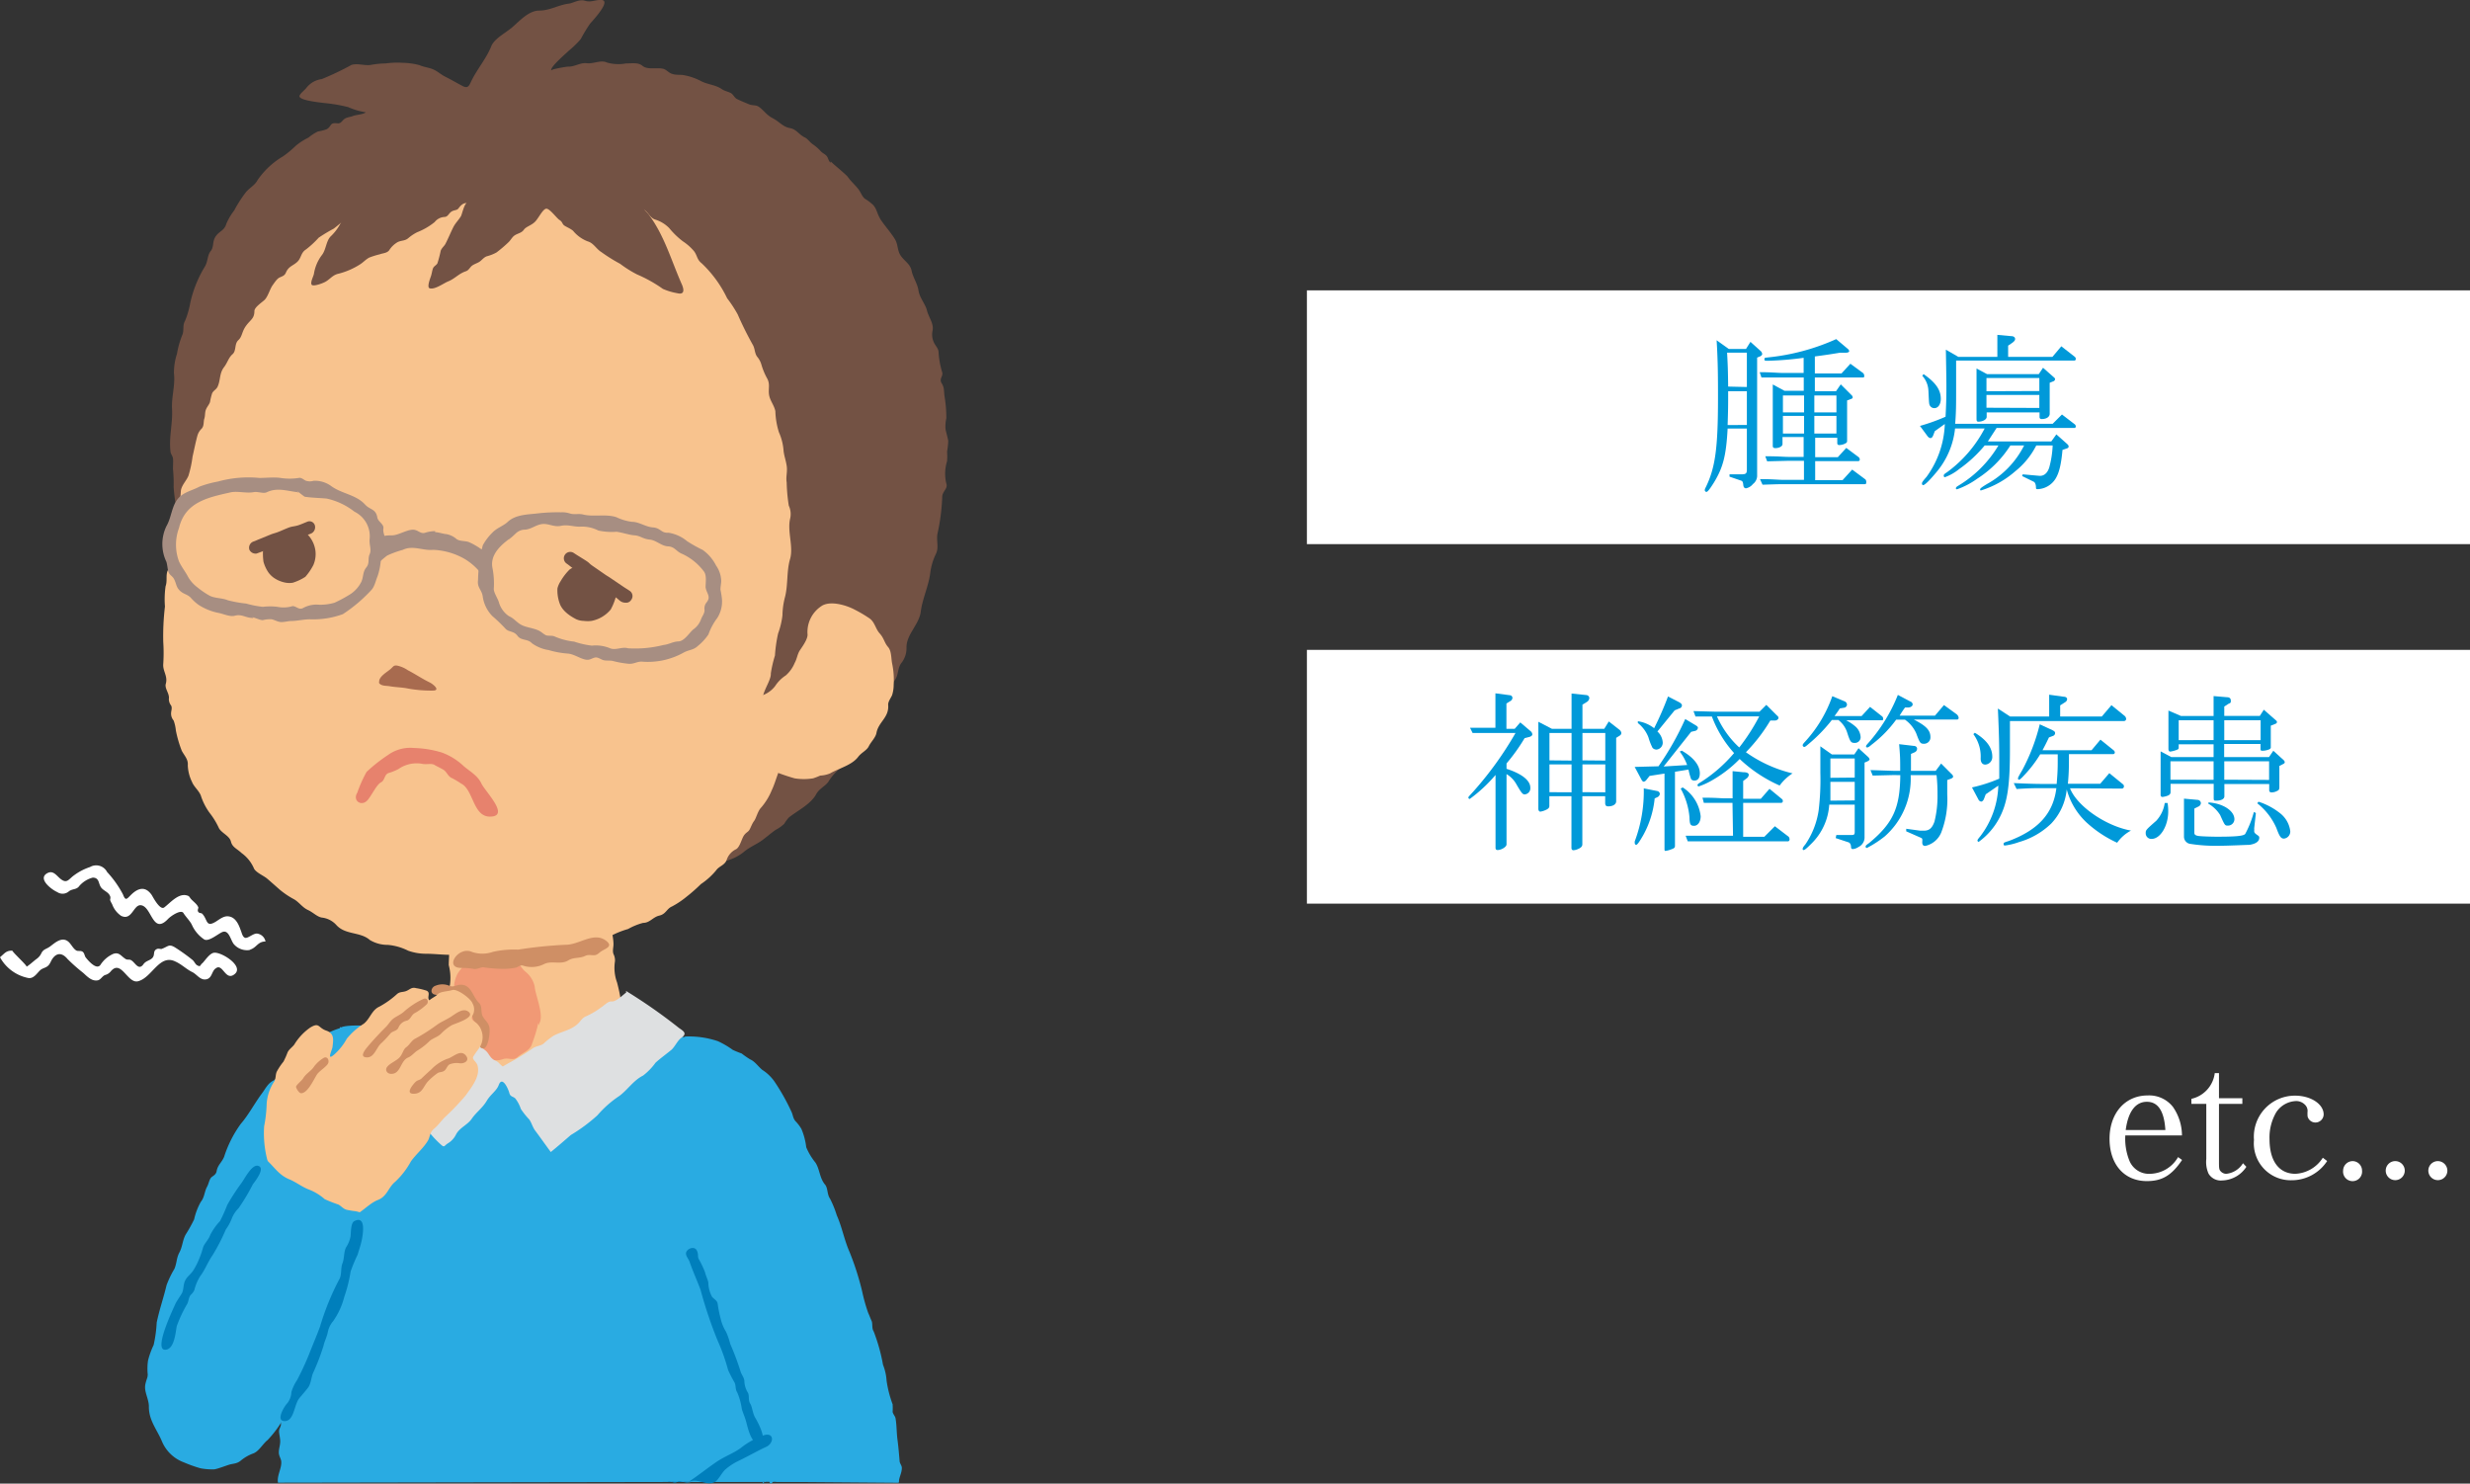 <svg xmlns="http://www.w3.org/2000/svg" width="233.6" height="140.31" viewBox="0 0 233.6 140.31"><rect x="0" y="0" width="233.6" height="140.31" fill="#333333" stroke="none"/><defs><style>.cls-1{fill:#fff;}.cls-2{fill:#0099d9;}.cls-3{fill:#29abe2;}.cls-4{fill:#f8c38e;}.cls-5{fill:#f19975;}.cls-6{fill:#dee0e1;}.cls-7{fill:#735244;}.cls-8{fill:#a86b4f;}.cls-9{fill:#e7826d;}.cls-10{fill:#cf8f65;}.cls-11{fill:#007fbc;}.cls-12{fill:#a78e82;}</style></defs><g id="レイヤー_2" data-name="レイヤー 2"><g id="レイヤー_1-2" data-name="レイヤー 1"><rect class="cls-1" x="123.6" y="27.46" width="110" height="24"/><path class="cls-2" d="M163.5,33h1.63l.42-.67,1,.9a.46.46,0,0,1,.11.25c0,.08-.08.16-.17.21l-.31.13V45.05a1,1,0,0,1-.4.73,1.1,1.1,0,0,1-.65.4c-.15,0-.24-.11-.26-.32s-.05-.35-.19-.4l-1.11-.38,0-.22.78,0h.29c.49,0,.57-.07.57-.48V40.53h-1.82c-.14,2.58-.43,3.67-1.28,5.08-.4.64-.61.91-.72.91a.17.17,0,0,1-.16-.14.42.42,0,0,1,.06-.23c.93-1.87,1.19-3.73,1.19-8.51,0-1.75,0-3.35-.13-5.46Zm1.71,3.6V33.35h-1.87c.07,1.32.08,1.58.1,3.21Zm0,3.59V37h-1.77c0,1.45,0,1.66-.05,3.2Zm1.24,5.12c1.24,0,1.69.07,2.16.07h2v-1.8h-1.48l-2,.05-.18-.48c1.33,0,1.73.06,2.15.06h1.48V41.33h-2V42c0,.21-.31.38-.68.38-.16,0-.24-.06-.24-.21V36.36l1.11.6h1.82V35.7h-2c-.23,0-.56,0-1,0l-1,0-.17-.5c1.2,0,1.68.07,2.16.07h2V33.84a30.61,30.61,0,0,1-3.39.28c-.26,0-.32,0-.32-.15s.05-.13.35-.17a20.71,20.71,0,0,0,6.44-1.73l1.09.92a.38.38,0,0,1,.14.21c0,.1-.13.16-.37.16H174c-1.17.19-1.32.21-2.36.35v1.61h2.52l.84-.92,1.2.88a.37.37,0,0,1,.11.26c0,.08,0,.16-.1.16h-4.57V37h2l.45-.65,1,1a.34.34,0,0,1,.13.23c0,.08-.07.13-.21.17l-.32.12v3.79c0,.14,0,.19-.19.29a1.25,1.25,0,0,1-.55.14.17.17,0,0,1-.19-.19v-.5h-2.09v1.84h2.14l.8-.88,1.18.88a.32.32,0,0,1,.1.21.15.15,0,0,1-.13.16h-4.09v1.8h2.59l.91-1,1.25.93a.33.33,0,0,1,.08.24c0,.13,0,.21-.15.21h-7.66c-.42,0-.44,0-2,.05ZM170.62,39v-1.6h-2V39Zm0,2V39.33h-2V41Zm3.06-2v-1.6h-2.09V39Zm0,2V39.33h-2.09V41Z"/><path class="cls-2" d="M181.58,40.28a18.37,18.37,0,0,0,2.42-.87c.06-1.16.08-1.77.08-2.78,0-.56,0-.79-.05-3.56l1.18.68h3.69V31.67l1.32.12c.23,0,.36.12.36.26s-.08.22-.24.35l-.42.29v1.06h4.19l.84-1,1.28,1a.29.29,0,0,1,.09.19c0,.08-.06.16-.11.16H185v2.91c0,1.15,0,2-.09,3.07h9.22l.88-.88,1.2.92a.29.29,0,0,1,.11.2c0,.08-.05.15-.11.15h-7.38L188,41.75h6l.48-.67,1,.89c.11.1.16.16.16.26s-.07.16-.26.21l-.32.11c-.16,1.81-.46,2.71-1.1,3.23a2.06,2.06,0,0,1-1.22.48c-.16,0-.19,0-.19-.19s-.07-.45-.21-.51l-1.1-.54.06-.16,1.58.14h.07c.37,0,.7-.27.86-.8a9.28,9.28,0,0,0,.32-2.07h-1.55a7.45,7.45,0,0,1-2,2.45,8.93,8.93,0,0,1-3.22,1.8c-.06,0-.09,0-.09-.08s0-.13.64-.52a8.55,8.55,0,0,0,3.52-3.65h-1.3A10.27,10.27,0,0,1,187,45.27a7.61,7.61,0,0,1-1.9,1c-.07,0-.12,0-.12-.09s.07-.15.2-.23A11,11,0,0,0,189,42.13h-1.3a12.25,12.25,0,0,1-2.41,2.23,4.66,4.66,0,0,1-1.35.77.12.12,0,0,1-.11-.13c0-.1,0-.14.31-.34a12,12,0,0,0,3.56-4.14h-2.8a7.63,7.63,0,0,1-1.8,4.18c-.61.73-1.06,1.18-1.22,1.18a.13.13,0,0,1-.11-.13c0-.11,0-.16.43-.65a9,9,0,0,0,1.73-5l-.95.68-.14.38c-.08.19-.16.27-.26.27s-.21-.06-.35-.27Zm.34-4.9c1.15.8,1.63,1.49,1.63,2.34,0,.53-.26.88-.61.88a.48.48,0,0,1-.4-.21c-.1-.16-.1-.16-.16-1.43a2.23,2.23,0,0,0-.58-1.42Zm6,0h4.9l.4-.6,1,.88c.1.08.14.14.14.2a.24.24,0,0,1-.16.2l-.35.14v2.93c0,.29-.3.5-.75.5-.15,0-.21-.07-.21-.2V39h-5v.43c0,.24-.38.45-.78.45-.13,0-.18-.06-.18-.24V34.85Zm4.95,1.6V35.75h-5V37Zm0,1.6V37.35h-5v1.21Z"/><rect class="cls-1" x="123.6" y="61.46" width="110" height="24"/><path class="cls-2" d="M141.27,69.32l-2,0-.24-.49,1,0c.58,0,1,0,1.09,0h.31V65.57l1.37.18a.26.26,0,0,1,.24.25.38.38,0,0,1-.21.31l-.36.22v2.4h.78l.53-.61,1,.85a.44.44,0,0,1,.14.27c0,.12-.11.21-.3.26l-.43.11a17.72,17.72,0,0,1-1.71,2.39v.51c1.44.46,2.25,1.1,2.25,1.78a.58.58,0,0,1-.54.64c-.19,0-.31-.15-.8-1a2.57,2.57,0,0,0-.91-.92v6.65c0,.23-.48.53-.85.53-.13,0-.19-.08-.19-.21V73.29A14,14,0,0,1,139,75.56a.14.14,0,0,1-.13-.13c0-.06,0-.06.46-.56a32.75,32.75,0,0,0,4-5.55Zm5.51-.39h1.85V65.59l1.36.14c.19,0,.32.14.32.29a.48.48,0,0,1-.24.37l-.41.25v2.29h2.06l.43-.7,1,.78a.48.48,0,0,1,.19.31.3.3,0,0,1-.14.24l-.35.22v6c0,.29-.31.48-.75.48-.21,0-.29-.09-.29-.33V75.3h-2.16v4.55c0,.19-.13.33-.42.45a1.22,1.22,0,0,1-.42.11c-.12,0-.19-.08-.19-.23V75.3h-2.09v.93c0,.16-.1.27-.36.38a1.81,1.81,0,0,1-.49.15c-.11,0-.19-.11-.19-.27V68.26Zm1.85,3V69.32h-2.09v2.59Zm0,3V72.29h-2.09v2.63Zm3.19-3V69.32h-2.16v2.59Zm0,3V72.29h-2.16v2.63Z"/><path class="cls-2" d="M156.73,74.81a.3.3,0,0,1,.25.27.4.4,0,0,1-.19.29l-.3.14A9,9,0,0,1,155.4,79c-.34.59-.55.9-.66.9a.15.15,0,0,1-.13-.15.59.59,0,0,1,0-.19,13.42,13.42,0,0,0,.85-5Zm.12-2.34A27,27,0,0,0,159.38,68l1,.6c.16.1.2.16.2.24a.34.34,0,0,1-.25.28l-.39.09-2.6,3.28,2.22-.14a4.56,4.56,0,0,0-.7-1.27l.19-.09c1.12.64,1.71,1.39,1.71,2.14,0,.45-.18.69-.51.69a.38.38,0,0,1-.31-.13,5.84,5.84,0,0,1-.25-.91l-1.28.21v7c0,.17-.07.24-.34.33a2.34,2.34,0,0,1-.53.15c-.08,0-.12,0-.12-.16V73.16l-1.41.22-.28.35a.45.45,0,0,1-.27.2q-.12,0-.24-.24l-.62-1.16Zm-1.95-4.26a3.25,3.25,0,0,1,1.54.66,29.46,29.46,0,0,0,1.31-3l1,.51c.21.11.32.21.32.34a.31.31,0,0,1-.25.28l-.44.18-1.63,2a1.53,1.53,0,0,1,.5,1,.65.65,0,0,1-.58.71.52.52,0,0,1-.38-.16,5.51,5.51,0,0,1-.39-1,3.15,3.15,0,0,0-1-1.35Zm4.24,6.26a3.72,3.72,0,0,1,1.7,2.72c0,.53-.26.91-.63.91s-.41-.19-.43-.83a6.76,6.76,0,0,0-.83-2.69Zm4.71,1.46h-.71l-2,0-.13-.49c1.33,0,1.71.06,2.14.06h.71V72.93l1,.1c.4,0,.53.11.53.26a.48.48,0,0,1-.21.33l-.32.24v1.68h1.67l.82-.94,1.13.93c.1.08.13.12.13.22a.16.16,0,0,1-.16.18h-3.59v3.21h2l1-1,1.31,1a.48.48,0,0,1,.08.24c0,.09-.07.19-.15.19H161l-1.38,0-.2-.53,1.42,0,1.35,0h1.71Zm3.2-9.27,1,1c.12.09.15.16.15.24s-.11.22-.29.24l-.48,0a16,16,0,0,1-2.31,3,12.67,12.67,0,0,0,4.41,2,4.59,4.59,0,0,0-1.22,1.15,13.25,13.25,0,0,1-3.78-2.51A11.57,11.57,0,0,1,162,73.75a6.92,6.92,0,0,1-1.33.62.12.12,0,0,1-.13-.11c0-.08.07-.14.2-.22A13.88,13.88,0,0,0,164,71.22a10.84,10.84,0,0,1-2.1-3.46l-1.55,0-.19-.51,2.14.06h4.1Zm-4.67,1.09a9,9,0,0,0,2.11,2.94,19,19,0,0,0,1.89-2.94Z"/><path class="cls-2" d="M173.25,71.35h2.12l.4-.59.91.83a.46.46,0,0,1,.14.25s-.06.1-.22.17l-.26.11v7.12a1,1,0,0,1-.57.86,1.17,1.17,0,0,1-.53.2c-.13,0-.18-.07-.18-.21s-.06-.35-.21-.42l-1.24-.41.06-.29,1.14,0h.2c.31,0,.4,0,.4-.3V76.1H173a5.66,5.66,0,0,1-1.68,3.68c-.45.45-.64.61-.74.61a.08.08,0,0,1-.09-.09c0-.08,0-.15.25-.44A7.68,7.68,0,0,0,172,76.63a24.37,24.37,0,0,0,.16-3.55c0-.6,0-1.28,0-2.5Zm1.25-5a.36.36,0,0,1,.18.3.32.32,0,0,1-.27.28L174,67c-.19.3-.24.36-.5.72h2.56l.8-.87,1.14.9a.28.28,0,0,1,.1.21c0,.11,0,.16-.13.16H174.6a4.52,4.52,0,0,1,.88.59,1.45,1.45,0,0,1,.49,1,.54.54,0,0,1-.56.55c-.36,0-.43-.1-.72-1a2.41,2.41,0,0,0-.83-1.17h-.61A14.77,14.77,0,0,1,171,70.4c-.2.18-.3.24-.36.24a.16.16,0,0,1-.15-.16c0-.09.07-.17.29-.41a12.34,12.34,0,0,0,2.51-4.23Zm.91,9.35V73.94h-2.3c0,.83,0,1,0,1.78Zm0-2.16V71.73h-2.3v1.83Zm3.7-.24-2,.05-.21-.52,2.15.07h.66c0-1.14,0-1.32-.1-2.52l1.36.16c.22,0,.34.12.34.28a.38.38,0,0,1-.24.33l-.34.15,0,1.6h2.34l.51-.69,1,1a.38.38,0,0,1,.14.24c0,.06-.08.14-.2.19l-.36.13,0,1v.35a8.71,8.71,0,0,1-.58,3.64A2.13,2.13,0,0,1,182.09,80c-.23,0-.31-.12-.29-.42s0-.29-.25-.4l-1.27-.56,0-.24,1.32.18.35,0c.51,0,.78-.24,1-.85a9.92,9.92,0,0,0,.29-2.56,16.87,16.87,0,0,0-.09-1.84H180.7a7.26,7.26,0,0,1-2.45,5.79,10.34,10.34,0,0,1-1.68,1.09.12.12,0,0,1-.13-.13c0-.08.06-.14.33-.33,2.26-1.88,2.92-3.3,2.95-6.42Zm1.57-6.95a.3.3,0,0,1,.21.26c0,.16-.16.27-.38.3l-.34,0a8.57,8.57,0,0,0-.51.77H183l.85-1,1.2.87a.52.52,0,0,1,.19.34.15.15,0,0,1-.16.16H181c1.13.58,1.57,1,1.57,1.65a.6.6,0,0,1-.61.64c-.34,0-.39-.06-.74-1a3.16,3.16,0,0,0-1.06-1.28h-.83a11.33,11.33,0,0,1-2.3,2.35c-.24.21-.36.28-.44.28a.11.11,0,0,1-.11-.12c0-.06.05-.12.31-.41a15.49,15.49,0,0,0,2.7-4.44Z"/><path class="cls-2" d="M186.5,74.47a14.25,14.25,0,0,0,2.58-.83c0-.71,0-1,0-1.49,0-1.17,0-2.27-.13-5.14l1.15.75h3.7V65.7l1.36.19c.23,0,.34.11.34.24a.37.37,0,0,1-.21.29l-.45.29v1.05h3.94l.91-1.07,1.23,1a.41.41,0,0,1,.16.31.2.2,0,0,1-.19.19h-10.8c0,1.36,0,2.08,0,2.66,0,3.61-.26,5.18-1.07,6.64a6.55,6.55,0,0,1-1.89,2.13.14.14,0,0,1-.11-.13c0-.06,0-.08.28-.42a8.27,8.27,0,0,0,1.69-4.77l-1.19.82-.16.42c-.06.17-.18.27-.27.27a.34.34,0,0,1-.24-.16Zm.27-5.17c1.11.67,1.65,1.41,1.65,2.26a.71.71,0,0,1-.66.75c-.27,0-.43-.19-.44-.56a3.55,3.55,0,0,0-.69-2.32Zm9,5.25c.65,1.68,3.39,3.58,5.77,4a3.76,3.76,0,0,0-1.31,1.15,11,11,0,0,1-2.9-1.92,6.64,6.64,0,0,1-1.87-3.12A5.44,5.44,0,0,1,194,77.88a7.23,7.23,0,0,1-3.06,1.76,6.23,6.23,0,0,1-1.29.32c-.1,0-.16,0-.16-.13s0-.14.48-.29c2.81-1.05,4.22-2.62,4.51-5h-1.3c-.81,0-1.26,0-2.46.08l-.27-.56c1.45.06,2,.08,2.73.08h1.33c.08-1,.1-1.35.1-2.13,0-.11,0-.38,0-.67h-1.66a11.56,11.56,0,0,1-1.43,1.89c-.3.33-.49.51-.57.51a.11.11,0,0,1-.1-.11c0-.08,0-.11.4-.79a18.16,18.16,0,0,0,1.66-4.34l1.19.55c.19.1.26.16.26.27a.28.28,0,0,1-.18.27l-.4.15c-.29.61-.34.7-.61,1.21h4.64l.84-1,1.24,1a.29.29,0,0,1,.12.21.16.16,0,0,1-.15.16h-4.19c0,1.2,0,1.74-.1,2.8h3.06l.86-1,1.3,1.06a.23.23,0,0,1,.08.19.2.2,0,0,1-.18.21Z"/><path class="cls-2" d="M205,75.94a4.83,4.83,0,0,1,.06.79c0,1.39-.75,2.61-1.58,2.61a.53.53,0,0,1-.55-.53c0-.31,0-.31,1-1.19a3.15,3.15,0,0,0,.8-1.68Zm.35-4.34h4V70.39h-3.3v.27c0,.14,0,.19-.19.26a2.77,2.77,0,0,1-.61.16c-.11,0-.17-.1-.17-.26V67.2l1.18.51h3.09V65.83l1.28.11c.24,0,.35.13.35.32s0,.21-.22.3l-.4.26v.89h3.36l.38-.59,1.14,1c.07.06.1.09.1.16a.16.16,0,0,1-.11.16l-.47.19v2a.21.21,0,0,1-.13.23A1.67,1.67,0,0,1,214,71c-.13,0-.21,0-.21-.15v-.49h-3.44V71.6h4.24L215,71l1,.91a.29.29,0,0,1,.08.18c0,.06-.06.13-.16.17l-.35.18v2c0,.21-.05.29-.19.35a1.1,1.1,0,0,1-.54.15c-.15,0-.23-.07-.23-.21v-.58h-4.24v1.16c0,.25-.29.41-.77.41-.19,0-.24,0-.24-.24V74.13h-4.08v.77c0,.21-.11.31-.42.4a2.49,2.49,0,0,1-.33.07c-.13,0-.19-.07-.19-.2V71.06Zm4,2.15V72h-4.08v1.74Zm0-3.76V68.12h-3.3V70Zm4,6.9-.16,1.44a1.12,1.12,0,0,1,0,.22c0,.18,0,.23.42.51a.28.28,0,0,1,.06.16c0,.36-.32.58-.92.68-.28,0-2,.09-3.05.09a15.32,15.32,0,0,1-2.61-.19.69.69,0,0,1-.54-.64V75.53l1.33.12a.33.33,0,0,1,.27.31.4.4,0,0,1-.26.33l-.36.18v2.29c0,.16.09.24.33.29s1.3.08,1.81.08c1.81,0,2.5-.07,2.67-.26a9.56,9.56,0,0,0,.82-2.08Zm-4.48-1c1.36.08,2.45.79,2.45,1.59a.61.61,0,0,1-.61.6c-.29,0-.29,0-.74-1A3.14,3.14,0,0,0,208.84,76ZM213.8,70V68.12h-3.44V70Zm.8,3.76V72h-4.24v1.74Zm-1,2.06a6.44,6.44,0,0,1,2,1.06,2.55,2.55,0,0,1,1,1.71.67.67,0,0,1-.59.72c-.29,0-.42-.19-.72-1a6.07,6.07,0,0,0-1.81-2.34Z"/><path class="cls-1" d="M206.37,109.7c-1,1.49-1.92,2-3.33,2-2.14,0-3.53-1.58-3.53-4s1.47-4.1,3.61-4.1a2.85,2.85,0,0,1,2.39,1.09,4.78,4.78,0,0,1,.85,2.69H201a5.58,5.58,0,0,0,.38,2.37,2,2,0,0,0,2,1.26,3.12,3.12,0,0,0,2.61-1.58Zm-1.58-2.83c-.11-1.79-.69-2.67-1.75-2.67s-1.77.91-2,2.67Z"/><path class="cls-1" d="M207.25,103.92a2.85,2.85,0,0,0,2.21-2.43h.4v2.37h2.21v.54h-2.21v5.43c0,.56,0,.8.16.94a.7.7,0,0,0,.54.24,2.11,2.11,0,0,0,1.57-1l.32.34a2.83,2.83,0,0,1-2.29,1.29,1.35,1.35,0,0,1-1.29-.65,2.73,2.73,0,0,1-.21-1.38V104.4h-1.41Z"/><path class="cls-1" d="M220.09,109.8a4,4,0,0,1-3.35,1.82,3.49,3.49,0,0,1-3.57-3.81,3.88,3.88,0,0,1,3.89-4.19c1.49,0,2.7.8,2.7,1.78a.78.78,0,0,1-.78.76.76.76,0,0,1-.7-.46c-.05-.1-.05-.18-.05-.51a.81.81,0,0,0-.19-.66,1.16,1.16,0,0,0-.88-.4,2.34,2.34,0,0,0-1.89,1.07,4.71,4.71,0,0,0-.63,2.53c0,2.08.9,3.28,2.45,3.28a3.25,3.25,0,0,0,2.59-1.52Z"/><path class="cls-1" d="M223.39,110.71a.9.9,0,1,1-1.79,0,.91.91,0,0,1,.91-.9A.9.9,0,0,1,223.39,110.71Z"/><path class="cls-1" d="M227.43,110.71a.9.9,0,0,1-1.8,0,.9.9,0,1,1,1.8,0Z"/><path class="cls-1" d="M231.46,110.71a.9.9,0,1,1-.88-.9A.91.91,0,0,1,231.46,110.71Z"/><path class="cls-3" d="M73.41,140.14c-.17-.57-.44.56-.64,0a18.63,18.63,0,0,1-.48-2.52c-.11-.59-.47-1.1-.6-1.68a14.46,14.46,0,0,0-.62-1.93c-.49-1.23-1.3-2.45-1.38-3.8a6.18,6.18,0,0,0-.56-1.63,11.71,11.71,0,0,0-.45-1.42c-.23-.41-.22-.91-.43-1.34s-.5-1.16-.8-1.73-.21-.93-.47-1.38-.09-1.26-.48-1.66a1.6,1.6,0,0,1-.64-1.19c0-.64-.57-1.09-.67-1.68-.19-1.14-.85-2-1.12-3.14-.14-.54-.68-1-.69-1.56a9.45,9.45,0,0,0-.63-2c-.13-.51-.54-.83-.55-1.39a11.4,11.4,0,0,0-.33-1.54,27.49,27.49,0,0,1-.31-3.63A5.71,5.71,0,0,0,61.5,103c-.19-.39.13-1,.21-1.47a5,5,0,0,1,1.37-2.92c.24-.26.43-.6.83-.61a5,5,0,0,1,.93.12s-.26-.1-.07-.09h0a8.48,8.48,0,0,1,3.13.44,8.26,8.26,0,0,1,1.4.82,8.68,8.68,0,0,0,.84.34,9.21,9.21,0,0,0,.79.55c.49.22.74.65,1.16,1a4.09,4.09,0,0,1,1.16,1.11,20.23,20.23,0,0,1,1.61,2.87c.14.31.14.61.38.88a3.92,3.92,0,0,1,.55.72,6.31,6.31,0,0,1,.46,1.74,5.94,5.94,0,0,0,.87,1.45c.42.65.38,1.44.9,2.07.29.33.19.94.48,1.34a9.86,9.86,0,0,1,.64,1.58c.5,1.12.71,2.35,1.21,3.47a26.13,26.13,0,0,1,1.19,3.73,16.59,16.59,0,0,0,.56,2c.12.26.21.52.33.78s0,.7.2,1a16.9,16.9,0,0,1,.88,3.15,4.87,4.87,0,0,1,.34,1.52,10.81,10.81,0,0,0,.57,2.22,5.79,5.79,0,0,1,0,.72c.05.24.25.4.28.63.11.65.09,1.33.18,2s.14,1.32.2,2c0,.24.22.43.21.68,0,.48-.28.89-.29,1.39"/><path class="cls-4" d="M60.17,97.17A2.41,2.41,0,0,1,59.43,96a10.17,10.17,0,0,1-.7-1.31,16.81,16.81,0,0,0-.37-1.77,4,4,0,0,1-.2-2,1.28,1.28,0,0,0-.14-.69c-.11-.32,0-.61,0-.93,0-.56-.16-1.13-.23-1.68-.1-.78-1-.17-1.51-.19a13.65,13.65,0,0,1-2.47-.2c-1.07-.24-2.26.12-3.37-.06a2,2,0,0,0-1.57.27.79.79,0,0,1-.67,0c-.36-.12-.6.06-1,.12a6.51,6.51,0,0,1-.76-.07c-.28,0-.41.25-.65.34-.49.2-.88,0-1.36.32s-1,.15-1.52.17c-1,0-.55.7-.47,1.29s0,1.11,0,1.66a4.8,4.8,0,0,1,.11,1.91c-.49,1.15,0,2.49-.38,3.69a3.85,3.85,0,0,1-2.49,1.84,6.05,6.05,0,0,0-1.39.59c-.32.18,0,1.27.17,1.48s.43.28.58.5a4.89,4.89,0,0,0,.36.63,9.31,9.31,0,0,0,1.1,1.16,5.55,5.55,0,0,0,1.44.72c.28.08.58,0,.86.11s.7.39,1.08.52a3.61,3.61,0,0,0,1,0c.34,0,.63.19,1,.23.58.06,1.11.25,1.7.31a34.72,34.72,0,0,0,3.53.14,42.42,42.42,0,0,0,5.29-.29,15.51,15.51,0,0,0,2.82-.32,6,6,0,0,1,1.27-.52,3.08,3.08,0,0,0,1.3-.32,7.35,7.35,0,0,0,2-1.64,4.22,4.22,0,0,0,.86-2.56c0-.47-.54-.45-.87-.45a5.07,5.07,0,0,1-1.59-.38A3.29,3.29,0,0,1,61,97.91a5.43,5.43,0,0,0-1-.69s.26.07.12,0Z"/><path class="cls-5" d="M50.89,96.84a13.3,13.3,0,0,1-.56,1.83c-.16.68-.89.87-1.35,1.28s-.84.06-1.36.2a2,2,0,0,1-2-.34c-.86-.59-2.18-.91-2.16-2.21,0-.62-.14-1.3-.2-1.92A4.91,4.91,0,0,0,43,93.45c-.16-.31.13-1.12.29-1.39a4.08,4.08,0,0,1,1.42-1.35c.35-.19.59,0,1-.09s.44-.36.77-.36a4.33,4.33,0,0,1,2.13.45c.47.28.68.87,1.1,1.2a2.44,2.44,0,0,1,.86,1.4c.05.8,1,2.91.35,3.58,0,0,.09-.24.07,0S50.91,96.59,50.89,96.84Z"/><path class="cls-3" d="M72.42,140.14c.06-.63-.32.59-.26,0s-.09-2-.08-2.57a36.45,36.45,0,0,0,.17-4.06,5.16,5.16,0,0,1-.15-1.91,1.92,1.92,0,0,0-.17-1.41,2.85,2.85,0,0,1,.13-1.35,10.65,10.65,0,0,0,.14-2.11c0-.43-.27-.82-.16-1.27a2.48,2.48,0,0,0,.06-1.52c-.28-.6.07-.68.32-1.15a5.12,5.12,0,0,0,.36-2.09,27,27,0,0,1,.58-3.43c.07-.56.17-1.12.21-1.68s-.12-1.09-.1-1.62.36-.63.18-1.18a5.12,5.12,0,0,1-.13-1.87,4.48,4.48,0,0,0,0-1.75,10.43,10.43,0,0,1-.33-1.7,11.32,11.32,0,0,0-.45-1.78,5.67,5.67,0,0,1-.31-1.68c0-.53-.65-.93-.76-1.46s-.45-.63-.72-1.06c0,0,.21.17.13.05s.13.19,0,0a14.71,14.71,0,0,0-3.3-2.14,5,5,0,0,0-2.07-.76,7.33,7.33,0,0,1-2.36-.84c-.57-.26-1.18.94-1.57,1.32a14.73,14.73,0,0,1-2.16,1.39c-.47.32-1.46,1-2.06.91-.42-.06-.73.19-1.13.15a4.89,4.89,0,0,0-1.2-.12,5.82,5.82,0,0,1-2-.06c-.41-.09-.7.21-1.1.13a10.34,10.34,0,0,0-1.23-.26c-.68,0-1.37.32-2,.27-.93-.08-1.88,0-2.82-.12-.44,0-.83.19-1.26,0a1.85,1.85,0,0,0-1-.11c-.29.07-.55.36-.86.19s-.41-.51-.63-.74a2.4,2.4,0,0,1-.69-.83c-.1-.28,0-.55-.2-.79a2.35,2.35,0,0,1-.26-1.85c-.26.06-.51-.07-.77,0s-.38.31-.63.38a14.62,14.62,0,0,0-1.61.57c-.51.23-1.16.07-1.66.4a5.63,5.63,0,0,1-1.62.68,5.52,5.52,0,0,0-1.51.77c-.45.33-.69.65-1.27.65s-.68.47-1.09.59-.48,0-.72.23-.43.65-.73.9c-.47.4-1,.71-1.43,1.14s-.64.83-1,1.21-.56,1-1,1.36-.52,1-.93,1.44-.4.86-.6,1.41a7.76,7.76,0,0,1-.71,1.29,7.06,7.06,0,0,0-1.11,3.16A3.77,3.77,0,0,0,23,115a9.64,9.64,0,0,0,.39,1.65c.48,1.21.58,2.62,1.35,3.67.38.51.5,1.21.85,1.77a7,7,0,0,1,.76,1.25c.17.45.66.9.61,1.37-.07.63-.17,1.29-.2,1.92,0,.36-.1.73-.08,1.09a5.51,5.51,0,0,1,.1.91c-.1.62.12,1.18-.11,1.81-.48,1.32-.1,2.89-.1,4.25,0,.24-.18.43-.18.67s.12.65.11,1-.13.65-.13,1,.2.56.23.86c.05.66-.43,1.34-.31,2"/><path class="cls-6" d="M59.2,93.88c-.31.24-.94.86-1.33.83s-.66.34-1.07.6a7.28,7.28,0,0,1-1.32.78c-.43.17-.51.42-.82.72-.66.64-1.6.74-2.35,1.17a6.93,6.93,0,0,0-.89.71c-.28.23-.68.22-1,.43a23.45,23.45,0,0,1-2.35,1.44l-.52.3c-.25-.16-.38-.42-.67-.54-.58-.24-.59-.68-1-1-.7-.5-.94-1.51-1.66-2s-1-1.66-1.41-2.39c-1.24.67-2.49,1.42-3.67,2.2-.5.33-1.77.45-1.7,1.24s.68,1.65.54,2.44c-.23,1.28,1,2.68,1.49,3.76a18.26,18.26,0,0,0,.75,2,9.2,9.2,0,0,0,1.46,1.66c.37.34.3.14.68-.1a2,2,0,0,0,.77-.84c.34-.65,1.09-.9,1.49-1.49s1-1,1.4-1.67.93-.94,1.15-1.52c.34-.91.91.4,1,.76s.34.31.56.51a3.27,3.27,0,0,1,.53,1,7.38,7.38,0,0,0,.8,1c.21.3.29.66.52,1,.51.68,1,1.38,1.51,2.07.67-.54,1.26-1.06,1.9-1.61a15.83,15.83,0,0,0,2.51-1.86,10.13,10.13,0,0,1,2.07-1.83c.79-.58,1.33-1.47,2.25-1.93A5.77,5.77,0,0,0,62,100.5c.49-.44,1-.8,1.53-1.24.33-.32.55-.86.92-1.12.57-.4.19-.63-.22-.91a50.67,50.67,0,0,0-5-3.5c-.06.07,0,.12,0,.17s.07,0,0,0C59,94,59.41,94,59.2,93.88Z"/><path class="cls-7" d="M78.51,15.35c-.17-.17-.18-.43-.34-.61s-.37-.25-.53-.42a4.28,4.28,0,0,0-.75-.66c-.27-.17-.49-.53-.77-.66-.56-.26-.77-.77-1.43-.89s-1-.62-1.61-.93-.85-.77-1.33-1.09c-.26-.18-.58-.1-.86-.21s-.79-.32-1.18-.51c-.23-.11-.33-.38-.53-.53s-.61-.21-.88-.39C67.67,8,66.88,8,66.24,7.64a5.52,5.52,0,0,0-1.75-.56c-.34,0-.7,0-1-.12s-.49-.41-.84-.47c-.55-.1-1.44.11-1.87-.25S59.81,6,59.2,6a3.93,3.93,0,0,1-1.81-.09c-.55-.27-1.29.15-1.9.07s-1.16.35-1.76.32c-.15,0-1.67.25-1.58.37C51.93,6.4,53.6,5,53.81,4.78A8.72,8.72,0,0,0,54.92,3.7a15.3,15.3,0,0,1,.87-1.44C56,2,58-.09,56.77,0c-.56,0-.88.24-1.45.07s-1.1.23-1.56.28C52.84.46,52,1,51,1s-1.88,1-2.53,1.56-1.69,1.07-2,1.79c-.46,1.18-1.37,2.21-1.92,3.37-.18.38-.3.67-.77.43s-1.06-.59-1.6-.86-.73-.51-1.17-.71-.89-.22-1.34-.42a6.68,6.68,0,0,0-1.57-.22A8.14,8.14,0,0,0,36.47,6a8.42,8.42,0,0,0-1.41.14c-.61.09-1.22-.18-1.82,0a26.58,26.58,0,0,1-2.81,1.34A2.2,2.2,0,0,0,29,8.28c-.17.24-.58.52-.67.77-.19.53,2.8.71,3.06.78a13.09,13.09,0,0,1,1.54.3,6.55,6.55,0,0,0,1.66.49c-.15.19-1,.25-1.21.35s-.65.11-.88.34-.31.39-.62.35c-.74-.09-.5.31-1,.57a4.46,4.46,0,0,1-.8.2,4.07,4.07,0,0,0-.9.58,6,6,0,0,0-1.2.77,9.83,9.83,0,0,1-1.2,1,7.61,7.61,0,0,0-2.44,2.28c-.22.45-.79.74-1.1,1.14a12.25,12.25,0,0,0-1.09,1.7,5.88,5.88,0,0,0-.74,1.25c-.19.67-.64.68-1,1.19s-.15,1-.48,1.4-.26,1-.56,1.48A11.22,11.22,0,0,0,18,28.62a8.63,8.63,0,0,1-.48,1.68c-.3.51-.07.94-.3,1.43a8.44,8.44,0,0,0-.48,1.72,5.8,5.8,0,0,0-.29,1.84c.14,1.12-.24,2.24-.18,3.37.08,1.35-.3,2.63-.15,4,0,.25.21.45.24.7s0,.65,0,1a13.73,13.73,0,0,1,.06,1.7,18.26,18.26,0,0,0,.26,2c0,.25,0,.5,0,.75s.4.54.34.89c-.13.75.07.93.34,1.6a10,10,0,0,1,.39,1.88,15.49,15.49,0,0,0,.91,3.8c.46,1,.9,2,1.26,3,.14.4.21,1.14.5,1.44.44.46.47,1.1.76,1.67A12,12,0,0,1,22,64.82a4.1,4.1,0,0,0,.65,1.52c.28.39.72.71.82,1.19a4,4,0,0,0,.9,1.63c.32.44.55.86.84,1.31s.61.76.84,1.2.57,1,.84,1.47a1.85,1.85,0,0,0,.52.71c.26.17.54.24.72.51a16.66,16.66,0,0,0,2,2.49A30.94,30.94,0,0,0,32.64,79a9.14,9.14,0,0,0,1.54,1.2c.58.29.79.73,1.31,1.08s.95.23,1.32.75,1.36.62,1.86.82,1,.66,1.6.92,1,.21,1.54.46a3.35,3.35,0,0,0,1.66.3c.65,0,.7.59,1.42.35.29-.1.46.06.7.2a1.8,1.8,0,0,0,.95.15c.72,0,1.44.15,2.15.19s1.31,0,1.93,0a7.69,7.69,0,0,0,1,0c.41,0,.73.2,1.12.22a10.22,10.22,0,0,0,3.3-.38A6.68,6.68,0,0,1,58,85a1.16,1.16,0,0,0,.75-.21c.35-.2.59-.05.95-.07s.45-.2.67-.29a3.62,3.62,0,0,1,.87-.08c.59-.1,1-.64,1.58-.65s.89.18,1.41-.32,1.09-.39,1.63-.71a13,13,0,0,1,1.28-.47c.57-.27.91-.7,1.57-.8a4.45,4.45,0,0,0,1.71-.89c.53-.43,1.18-.68,1.71-1.08s.79-.64,1.22-.94a3.93,3.93,0,0,0,.82-.58,3.7,3.7,0,0,1,.44-.6c.79-.63,2.06-1.25,2.57-2.18.28-.53.77-.71,1.14-1.16a5,5,0,0,1,1-1.19c.5-.35.57-.81.89-1.29s.7-1.07,1.09-1.6.81-.56.87-1.16A3.84,3.84,0,0,1,83,67.34a13.26,13.26,0,0,0,.75-1.51l.41-.82c.16-.34.45-.59.6-.91.22-.49.16-1,.52-1.44a2.23,2.23,0,0,0,.45-1.44c0-1.23,1.2-2.16,1.35-3.37s.74-2.4.9-3.67a5.79,5.79,0,0,1,.55-1.83c.28-.6,0-1.28.14-1.91A18.84,18.84,0,0,0,89.11,47c0-.54.58-.78.38-1.3a4,4,0,0,1,.08-2.09,7,7,0,0,0,0-.91,7.2,7.2,0,0,0,.11-1c-.06-.35-.17-.71-.25-1.06a3.27,3.27,0,0,1,.07-1.08,12.79,12.79,0,0,0-.18-2.14c-.06-.51,0-.74-.26-1.17s.12-.61.06-1a8,8,0,0,1-.35-1.89c0-.42-.3-.63-.46-1a1.77,1.77,0,0,1-.11-1.11c.13-.65-.38-1.26-.53-1.88s-.69-1.18-.8-1.88-.52-1.23-.65-1.87-.63-.89-1-1.39-.27-1.08-.57-1.59-.87-1.17-1.28-1.75-.41-1.07-.78-1.49a4.26,4.26,0,0,0-.77-.59c-.26-.18-.38-.55-.56-.81-.32-.46-.75-.8-1.08-1.27-.14-.22-1.67-1.44-1.65-1.52s.08.27,0,.14Z"/><path class="cls-4" d="M70.9,65.88a2.6,2.6,0,0,0,2.41-1,3.41,3.41,0,0,1,1-1,3.17,3.17,0,0,0,.85-1.19c.23-.41.24-.82.51-1.22s.76-1.08.7-1.52a2.93,2.93,0,0,1,1.43-2.7c.85-.44,2.29,0,3.08.43a12.68,12.68,0,0,1,1.32.78c.53.34.59,1,1,1.45s.44.88.78,1.27.29,1,.39,1.56a7.41,7.41,0,0,1,.15,2,3.23,3.23,0,0,1-.15,1c-.11.27-.4.62-.37.94.09,1.19-.92,1.59-1.11,2.64-.08.44-.52.84-.72,1.25s-.69.59-1,1c-.61.81-1.82,1.08-2.68,1.58a2.86,2.86,0,0,1-.92.2,6.16,6.16,0,0,1-.67.26,5.44,5.44,0,0,1-1.75,0,18.44,18.44,0,0,1-2.42-.87c-.47-.24-1-.41-1.44-.69s-.75-.78-1.18-1.15c-.8-.68.33-1.73.17-2.61-.1-.55.2-.9.16-1.42s.13-1,.57-1c-.07,0-.1,0-.1-.06C71.18,65.87,70.81,66,70.9,65.88Z"/><path class="cls-4" d="M51.15,16.4c-.7-.07-1.44,0-2.15,0-.54,0-1.19-.41-1.71-.18a2.35,2.35,0,0,1-1.64.35,4.42,4.42,0,0,0-1,0,6.29,6.29,0,0,0-1.37-.12c-.38.06-.76.45-1.19.55a9.71,9.71,0,0,1-1.41.26,9.08,9.08,0,0,0-1.65.2c-.23.06-.36.27-.53.42a2,2,0,0,1-.89.26,8.25,8.25,0,0,0-1.39.63c-.6.24-1,.19-1.51.67s-1.11.41-1.55.81a20.84,20.84,0,0,1-1.59,1.37,15,15,0,0,0-1.43.86,9,9,0,0,1-1.2,1.11c-.51.32-.43.82-.84,1.19s-.81.41-1.06,1c-.12.29-.33.34-.59.46s-.47.47-.65.71c-.3.41-.46,1.15-.83,1.46s-.89.67-.91,1c0,.73-.37.82-.79,1.4s-.34,1-.73,1.36-.17,1-.55,1.33-.48.81-.8,1.22c-.46.59-.32,1.25-.62,1.87-.12.25-.4.36-.51.61a5.9,5.9,0,0,0-.2.83c-.1.27-.31.48-.4.75s-.05.56-.14.83,0,.66-.25.93a1.47,1.47,0,0,0-.41.7c-.17.63-.3,1.3-.45,1.95A10.61,10.61,0,0,1,17.82,45c-.21.49-.61.85-.71,1.37a28.72,28.72,0,0,1-.6,4.23c-.19.53-.55,1-.39,1.58A2.55,2.55,0,0,1,15.84,54c-.17.47,0,.94-.18,1.44a8.84,8.84,0,0,0-.06,1.92,23.49,23.49,0,0,0-.16,3.35,16,16,0,0,1,0,2.08c-.06.69.45,1.14.24,1.88-.13.44.37.93.29,1.42a1,1,0,0,0,.21.63c.13.24,0,.5,0,.74a1,1,0,0,0,.24.68,3.69,3.69,0,0,1,.21.93A11,11,0,0,0,17.19,71c.24.46.62.8.57,1.37a3.85,3.85,0,0,0,.4,1.58c.18.46.63.79.83,1.28a5.76,5.76,0,0,0,.83,1.64,7.14,7.14,0,0,1,.89,1.46c.27.47,1,.72,1.13,1.26s.57.67,1,1.08A3.5,3.5,0,0,1,24,82.09c.14.4.93.72,1.26,1s.81.71,1.21,1.06a8.07,8.07,0,0,0,1.36.91c.47.28.77.76,1.29,1s.87.65,1.33.72a2.16,2.16,0,0,1,1.33.67c.87,1,2.28.64,3.2,1.45a3.24,3.24,0,0,0,1.7.46,5.28,5.28,0,0,1,1.92.55,5,5,0,0,0,1.68.29c.76,0,1.53.1,2.29.1,1.2,0,2.45.49,3.63.31a13.77,13.77,0,0,1,3.52-.26A6.48,6.48,0,0,0,51.4,90c.32-.05.56-.23.87-.29s.49.26.77.2.28-.25.46-.35a1.75,1.75,0,0,1,.88-.09,6.06,6.06,0,0,0,2-.5,4.37,4.37,0,0,0,1.51-.52,8.44,8.44,0,0,1,1.51-.59,5.9,5.9,0,0,1,1.42-.58c.65,0,.92-.55,1.54-.69s.7-.66,1.19-.86a8.2,8.2,0,0,0,1.34-.89,16.21,16.21,0,0,0,1.4-1.23,6.58,6.58,0,0,0,1.44-1.3c.29-.41.82-.48,1-1a1.71,1.71,0,0,1,.89-1c.35-.19.53-1,.74-1.3s.38-.31.51-.52.25-.59.45-.85.34-.94.67-1.27a6,6,0,0,0,1-1.64c.24-.5.43-1.15.63-1.68a2.69,2.69,0,0,0,.18-.83c0-.35.28-.56.39-.87a4.61,4.61,0,0,1,.65-1.56,1.65,1.65,0,0,0,.32-1.26c-.08-.53-1-.91-1.45-1.1a3.36,3.36,0,0,1-1.45-1c-.49-.62.7-2,.64-2.74A11.71,11.71,0,0,1,73.29,62a13.49,13.49,0,0,1,.3-2.09A7.55,7.55,0,0,0,74,58.2a7.22,7.22,0,0,1,.24-1.73c.3-1.16.14-2.44.48-3.6s-.27-2.58,0-3.79a1.88,1.88,0,0,0-.12-1.26,16.06,16.06,0,0,1-.2-2.2c-.09-.54.09-1,0-1.57s-.23-.9-.29-1.38a5.18,5.18,0,0,0-.44-1.78,7.27,7.27,0,0,1-.34-2c-.11-.57-.52-1-.6-1.58s.13-1-.2-1.56A6.41,6.41,0,0,1,72,34.45a2,2,0,0,0-.38-.7c-.26-.32-.21-.79-.43-1.15a31.7,31.7,0,0,1-1.42-2.86,11.82,11.82,0,0,0-1-1.53,11.2,11.2,0,0,0-2.41-3.31c-.45-.35-.4-.7-.71-1.13a4.86,4.86,0,0,0-1.07-.95,7.63,7.63,0,0,1-1.29-1.25,3.18,3.18,0,0,0-1.34-.81c-.54-.17-.69-.89-1.27-1s-.81-.47-1.26-.85a5.46,5.46,0,0,0-1.68-.66,6.56,6.56,0,0,1-1.44-.61,5.47,5.47,0,0,0-1.62-.44,6.73,6.73,0,0,0-1.72-.54c-.33,0-1.62-.06-1.83-.37C51.11,16.34,51.33,16.42,51.15,16.4Z"/><path class="cls-7" d="M38.15,15.74a5.38,5.38,0,0,0-1.57,1c-.48.56-1.2.76-1.7,1.29a7.3,7.3,0,0,0-1.28,1.44c-.34.65-1,.83-1.33,1.52a4.61,4.61,0,0,1-1,1.37c-.44.45-.43,1.28-.84,1.78a3.93,3.93,0,0,0-.74,1.76c-.06.27-.33.75-.23,1s1-.1,1.1-.15c.61-.23.82-.74,1.48-.87a7,7,0,0,0,2-.87c.32-.2.53-.46.88-.65a7.93,7.93,0,0,1,1-.31c.32-.12.65-.1.88-.37a2.3,2.3,0,0,1,.84-.8c.37-.16.68-.09,1-.38a4.15,4.15,0,0,1,.82-.54A6.24,6.24,0,0,0,41.11,21a1.25,1.25,0,0,1,.9-.48c.36,0,.42-.34.69-.51s.51-.1.66-.3.4-.54.8-.5c-.22,0-.46,1-.55,1.21-.24.41-.53.65-.75,1.09s-.45,1-.72,1.53c-.13.25-.35.39-.46.67a11,11,0,0,1-.31,1.19c-.1.19-.34.27-.42.48s-.11.49-.19.73-.42,1.09-.11,1.16c.49.13,1.3-.48,1.74-.66.61-.24,1-.73,1.65-.95.26-.08.35-.28.52-.46s.48-.27.73-.41.43-.43.74-.55a4,4,0,0,0,.92-.36,12.25,12.25,0,0,0,1.17-1c.23-.23.32-.49.62-.66s.6-.2.81-.5.75-.41,1.09-.79.68-1.12,1-1.19,1,.89,1.27,1.06.25.32.39.47.63.32.9.56a3.34,3.34,0,0,0,1.39,1c.54.15.81.72,1.27,1a15.77,15.77,0,0,0,1.79,1.12,10.91,10.91,0,0,0,1.59,1,13.24,13.24,0,0,1,2.45,1.37,5.86,5.86,0,0,0,1.37.41c.61.15.68-.22.44-.8-1-2.25-1.62-4.54-3.09-6.57-.28-.39-.7-.68-.95-1.09s-.39-1-.92-1.38a29.76,29.76,0,0,1-2.81-2.22,6.06,6.06,0,0,0-1.11-.85,3.63,3.63,0,0,1-.54-.15c-.15-.19-.21-.43-.36-.63a8.52,8.52,0,0,0-.94-1,3.2,3.2,0,0,0-1.43-.67A8.73,8.73,0,0,1,51,11.8a3.57,3.57,0,0,0-1.33-.42,13.83,13.83,0,0,0-2.82-.24,7.32,7.32,0,0,0-1.31.22c-.41.08-.83,0-1.23.13a17.82,17.82,0,0,0-3.08.78c-.39.2-.56.56-.91.8s-.66.31-.86.74-.63.64-.92.9-.31.82-.53,1c.06,0,.21-.08.18.07C38,15.85,38.19,15.5,38.15,15.74Z"/><path class="cls-8" d="M35.86,64.45c0-.5.8-.92,1.09-1.19s.28-.33.57-.32a2.83,2.83,0,0,1,1.06.45c.7.36,1.37.82,2.08,1.16.26.13,1,.71.35.76a12.16,12.16,0,0,1-2.62-.23c-.52-.08-1-.09-1.54-.18-.3-.06-.8,0-1-.31A.43.43,0,0,1,35.86,64.45Z"/><path class="cls-9" d="M46.33,77.23c-1.6,0-1.55-2.54-2.71-3.12a8.7,8.7,0,0,0-.83-.5c-.44-.16-.51-.62-.88-.83s-.57-.29-.84-.45-.78,0-1.18-.1a3,3,0,0,0-2.19.49,4.64,4.64,0,0,1-.89.37c-.48.11-.38.7-.78.9s-.84,1.16-1.24,1.65c-.57.7-1.48.1-1-.67A12.24,12.24,0,0,1,34.67,73a15.08,15.08,0,0,1,2-1.58,3.6,3.6,0,0,1,2.48-.68,9.89,9.89,0,0,1,2.61.42,6,6,0,0,1,2.09,1.29c.61.52,1.32.89,1.68,1.65S48.3,77.23,46.33,77.23Z"/><path class="cls-7" d="M28.52,50.14a2.24,2.24,0,0,1,.8.68,2.74,2.74,0,0,1,.51,1.25,2.62,2.62,0,0,1-.19,1.36,5.52,5.52,0,0,1-.76,1.12,4.79,4.79,0,0,1-1.19.56,2,2,0,0,1-.65,0,2.86,2.86,0,0,1-1.19-.5,2.37,2.37,0,0,1-.47-.48,3.4,3.4,0,0,1-.46-1,5.48,5.48,0,0,1-.05-1,3.33,3.33,0,0,1,.23-.73C25.19,51.21,28.15,49.93,28.52,50.14Z"/><path class="cls-7" d="M58.23,55.56a4.74,4.74,0,0,1,.05.75,5.66,5.66,0,0,1-.52,1.33,3.11,3.11,0,0,1-1.82,1.08,2.89,2.89,0,0,1-.72,0,1.84,1.84,0,0,1-.71-.15C53.39,58,53.12,57.46,53,57.24a3.6,3.6,0,0,1-.28-1.59A2.12,2.12,0,0,1,53,55a5.38,5.38,0,0,1,.87-1.14,3.46,3.46,0,0,1,1-.45A11.74,11.74,0,0,1,58.23,55.56Z"/><path class="cls-7" d="M24.27,52.35l1.14-.42,3.43-1.25.58-.22a.66.66,0,0,0,.36-.77.53.53,0,0,0-.69-.36c-.28.11-.57.24-.86.34s-.6.11-.88.21-.84.36-1.12.46-.35.1-.63.21L24.5,51c-.28.11-.28.13-.57.23a.62.62,0,0,0-.34.77A.65.65,0,0,0,24.27,52.35Z"/><path class="cls-7" d="M59.19,57c-.49,0-.62-.27-.91-.47s-.28-.23-.57-.43S55.31,54.4,55,54.2s-.41-.18-.71-.38-.41-.32-.7-.52a.6.6,0,1,1,.68-1c.29.2.9.56,1.2.76s.26.24.55.44l1.17.81c.29.2.31.19.6.39l1.18.8c.3.2.31.19.6.39a.59.59,0,0,1,.12.85A.54.54,0,0,1,59.19,57Z"/><path class="cls-10" d="M43.62,91.54c-1.66,0-.26-2.08,1-1.52a3,3,0,0,0,2,0A8.8,8.8,0,0,1,49,89.81a40.3,40.3,0,0,1,4.51-.46c1.28,0,2.62-1.24,3.77-.41.74.54.07.73-.37,1-.21.12-.37.34-.63.39s-.6-.09-.93.07c-.56.27-1.08.1-1.61.43-.69.43-1.54,0-2.25.33a2.64,2.64,0,0,1-1.94.19c-.32-.14-.47.07-.75.16a6.49,6.49,0,0,1-1.08.12,13.07,13.07,0,0,1-2-.15c-.33,0-.59.22-.93.15A6.62,6.62,0,0,0,43.62,91.54Z"/><path class="cls-3" d="M32.14,97.24a7,7,0,0,0-1.63.74,9.86,9.86,0,0,1-1.24.91c-.43.19-.69.61-1.15.8s-.95.87-1.39,1.29-.47,1-.85,1.2c-.55.27-.75.75-1.11,1.23-.7.94-1.24,2-2,2.88a11,11,0,0,0-1.57,3.1c-.21.53-.61.78-.71,1.36-.06.3-.23.39-.46.56s-.28.63-.45.93c-.25.46-.24,1-.58,1.41a6,6,0,0,0-.64,1.67,13.73,13.73,0,0,1-.81,1.45c-.29.54-.29,1.13-.58,1.67s-.24,1-.47,1.55a9.31,9.31,0,0,0-.75,1.56c-.28,1.19-.68,2.31-.93,3.53a12.43,12.43,0,0,1-.29,2.12,7.83,7.83,0,0,0-.53,1.47,5.3,5.3,0,0,0,0,1.54,12.62,12.62,0,0,0,.59,1.66,6.39,6.39,0,0,0,1.68,2.53c.41.45.57.83,1.23.88s1.08.45,1.75.43a6.23,6.23,0,0,0,3.37-.75,4.17,4.17,0,0,0,1.24-1A14.85,14.85,0,0,1,25,132.36c.57-.65.91-1.36,1.42-2.05a14.18,14.18,0,0,1,1.35-2,7.89,7.89,0,0,0,1.79-2.56c.18-.43.73-.8,1-1.19a9.36,9.36,0,0,0,1-1.51,3.16,3.16,0,0,1,.62-1.29,1.48,1.48,0,0,0,.55-1,1.72,1.72,0,0,1,.77-1c.45-.28.53-.74.68-1.23a11.26,11.26,0,0,1,1.41-2.48c.24-.38.6-.65.83-1a7.18,7.18,0,0,0,.27-.73c.1-.22.34-.31.47-.49s.19-.76.37-1.1a3.76,3.76,0,0,0,.6-1.2c.08-.45.39-.61.6-1s.46-1.07.76-1.58a1.57,1.57,0,0,1,.34-.47c.22-.2.09-.41.17-.67a6.29,6.29,0,0,0,.1-1.57c0-.59-.13-1.17-.11-1.76a4,4,0,0,0-.31-1.91,10,10,0,0,1-.53-1.31c-.19-.4,0-.89-.4-1.2-.68-.56-.92-1.39-1.59-2a5.74,5.74,0,0,0-2.25-1c-.34-.1-2.67-.16-2.77.22,0,0,.2-.18,0-.13Z"/><path class="cls-3" d="M85,140.14a4.34,4.34,0,0,0-.4-2.28,12.77,12.77,0,0,0-.59-1.35c-.31-.4-.49-.84-.84-1.24A5.55,5.55,0,0,0,82,134.08c-.54-.28-1.31-.15-1.82-.48a1.92,1.92,0,0,0-1.51-.33,7.71,7.71,0,0,0-1.63.25c-.3.16-.58.12-.86.35a12.27,12.27,0,0,1-1.11.64c-1,.61-2.06,1.63-3.19,1.93-.51.13-.92.63-1.35.91a8.84,8.84,0,0,1-.86.46c-.27.14-.69.14-.93.33a10.33,10.33,0,0,1-1.76,1,11,11,0,0,1-1.56,1c-.69.23-1.15-.42-1.74,0"/><path class="cls-11" d="M63.15,140.14c.34-.14.61.23.9,0s.75.22,1.08,0c.81-.53,1.78-1.3,2.6-1.86s1.57-.8,2.29-1.31a7.5,7.5,0,0,1,2.21-1.23c1-.32,1,.75.22,1.1s-1.79.94-2.73,1.38a5.49,5.49,0,0,0-1.08.72c-.34.27-.68,1-1,1.2-.83.46-1.58-.39-2.45,0"/><path class="cls-10" d="M45.7,99.16c-.73,0-.07-1.44-.25-1.85s-.44-.51-.65-.81a3.92,3.92,0,0,1-.29-1.19,1.45,1.45,0,0,0-1.88-1.26,3.33,3.33,0,0,1-1.57,0c-.45-.18-.23-.73.14-.83a1.67,1.67,0,0,1,1.28,0c.4.19.71-.1,1.11-.09,1,0,1.11,1.15,1.71,1.71.35.33.13.91.37,1.31s.51.54.61,1S46.18,99.16,45.7,99.16Z"/><path class="cls-4" d="M25.74,111.05a10,10,0,0,1-.76-4.53,12.75,12.75,0,0,0,.24-2.13,4.3,4.3,0,0,1,.72-2.12c.17-.31.1-.64.24-.93a5.93,5.93,0,0,1,.63-.94,7.61,7.61,0,0,0,.39-.88c.14-.29.43-.47.63-.73a5.35,5.35,0,0,1,1.48-1.59c.91-.57.76,0,1.55.27s.66.88.59,1.52c0,.24-.63,1.43.16.74a5.63,5.63,0,0,0,1.19-1.5,6.57,6.57,0,0,1,1.6-1.41c.6-.47.75-1.29,1.48-1.62A8.34,8.34,0,0,0,37.56,94c.28-.23.55-.15.87-.28s.51-.39.91-.27a6.25,6.25,0,0,1,1,.24c.43.2,0,.63.27.91.25-.23.56-.33.8-.58s.9-.25,1.37-.39,1.77.83,1.91,1.27a1.16,1.16,0,0,1,.07,1c-.28.5-.1.55.32.87a1.82,1.82,0,0,1,.26,2.32c-.2.28-.39.53-.57.82s.3.46.4.89c.26,1-.56,2-1.13,2.8a23.5,23.5,0,0,1-2,2.09c-.34.35-.61.75-1,1.07s-.37.75-.55,1.08c-.43.74-1.15,1.32-1.63,2a7.56,7.56,0,0,1-1.49,1.93c-.66.54-.75,1.38-1.64,1.72-.74.29-1.35,1-2.09,1.4a2,2,0,0,1-1,.08c-.47,0-.82.26-1.33.21a10.34,10.34,0,0,1-1.44-.33c-.37-.1-.51-.48-.86-.62s-.48-.4-.8-.66-.72-.16-1-.68c-.17-.28-1.46-1.66-1.3-2,0,0,0,.27-.07.12S25.86,111.25,25.74,111.05Z"/><path class="cls-10" d="M34.72,100c-.93,0,.06-1,.19-1.18.51-.58,1-1.12,1.53-1.64.26-.24.42-.55.69-.79s.73-.41,1.06-.7a7.26,7.26,0,0,1,1.88-1.23c.35-.12.49.26.31.5a5.61,5.61,0,0,1-1.22.89c-.28.2-.34.58-.7.68a1.06,1.06,0,0,0-.78.67c-.15.31-.51.3-.73.51a11.52,11.52,0,0,1-.82.89C35.6,99,35.44,100,34.72,100Z"/><path class="cls-10" d="M37,101.56c-.37,0-.64-.35-.37-.68s.79-.52,1.12-.84.37-.79.67-1,.54-.68.85-.81a18.12,18.12,0,0,0,2.14-1.37c.38-.25.82-.44,1.22-.69s1.09-.85,1.6-.54c.93.57-1.21,1.16-1.51,1.33a4.89,4.89,0,0,0-1,.79c-.31.33-.78.42-1.11.72a6.12,6.12,0,0,1-1.06.84c-.34.19-.6.56-.94.7C37.84,100.32,37.93,101.56,37,101.56Z"/><path class="cls-10" d="M39.11,103.44c-.8,0-.06-.86.16-1.09s.43-.19.6-.36.61-.58.93-.86a4,4,0,0,1,1.52-1c.49-.12,1.17-.87,1.67-.38s0,.85-.49.81a1.78,1.78,0,0,0-1,.11c-.23.15-.27.46-.5.61s-.47.08-.66.24a5.93,5.93,0,0,0-.92.81C40,102.85,39.91,103.44,39.11,103.44Z"/><path class="cls-10" d="M28.48,103.39c-.2,0-.45-.43-.48-.59s.56-.62.66-.8c.24-.42.67-.66.95-1a3.17,3.17,0,0,1,1-.95c.33-.18.53.18.44.47s-.73.69-1,1S29.16,103.39,28.48,103.39Z"/><path class="cls-3" d="M30.3,126.23c.19-.48.71-.6.81-1.17a6.48,6.48,0,0,1,.53-1.37c.22-.58.2-1.15.48-1.73a5.39,5.39,0,0,0,.71-1.65c.08-.53-.1-1,.24-1.42s.3-1,.5-1.5,0-1.06.29-1.49a1.65,1.65,0,0,0,.26-.69c.07-.54.06-.54-.49-.66a8.55,8.55,0,0,1-.86-.14c-.32-.1-.48-.33-.76-.49a12.55,12.55,0,0,1-1.3-.51,5,5,0,0,0-1.44-.89c-.66-.23-1.28-.74-1.94-1-1.08-.46-1.49-1.34-2.34-2-.37-.3-.64.78-.72,1a7.72,7.72,0,0,1-1,1.6c-.27.41-.71.68-1,1.09s-.36,1.12-.83,1.5-.22,1-.67,1.33a1.53,1.53,0,0,0-.63.58c-.11.27-.1.58-.33.8a2.13,2.13,0,0,0-.66,1.26c-.06.4-.63.85-.85,1.18-.67,1-1,2.29-1.68,3.28a4.74,4.74,0,0,0-.66,1.53c-.16.52-.63.87-.65,1.41a2.38,2.38,0,0,1-.75,1.49,3.51,3.51,0,0,0-.49,2c0,.58-.37,1.12-.35,1.68s.38,1.21.36,1.81c0,1.27.76,2.13,1.23,3.24a3.6,3.6,0,0,0,2.08,2,12.76,12.76,0,0,0,1.57.56,5.92,5.92,0,0,0,1.33.1c.43-.09,1-.32,1.39-.44s.73-.07,1.12-.41a4,4,0,0,1,1.17-.66c.53-.21.89-.91,1.34-1.26a10.35,10.35,0,0,0,1.82-2.64c.51-.85.85-1.73,1.43-2.51a2.38,2.38,0,0,0,.58-1.08,2.94,2.94,0,0,1,.31-1.41c.23-.33.24-.84.51-1.11.49-.49.1-.71.33-1.24,0,0-.1.22,0,.07S30.21,126.43,30.3,126.23Z"/><path class="cls-11" d="M26.92,134.4c-.9,0,0-1.45.25-1.69a1.83,1.83,0,0,0,.39-1.06,4.1,4.1,0,0,1,.53-1.12,26.79,26.79,0,0,0,1.13-2.43c.35-.9.72-1.75,1.05-2.65A24.61,24.61,0,0,1,32.08,121c.26-.42.12-1.05.31-1.53s.11-1.09.35-1.52a2.83,2.83,0,0,0,.41-1c.05-.32,0-1.3.37-1.47,1.16-.58.78,1.39.68,1.86s-.25.87-.37,1.3a15.16,15.16,0,0,0-.67,1.61,13.82,13.82,0,0,1-.6,2.4,7,7,0,0,1-1.07,2.32A2.19,2.19,0,0,0,31,126c-.1.46-.31.85-.41,1.3a21.53,21.53,0,0,1-1,2.59c-.15.38-.19,1-.46,1.35s-.56.68-.83,1C27.8,132.88,27.82,134.4,26.92,134.4Z"/><path class="cls-11" d="M15.61,127.65c-1.1,0,.79-3.9,1-4.39.18-.33.39-.61.58-.93s.13-.81.31-1.2.52-.6.76-.95a7,7,0,0,0,.65-1.31c.13-.31.21-.61.31-.93s.51-.7.66-1.14a5.64,5.64,0,0,1,.93-1.32,14.92,14.92,0,0,0,.68-1.52,20.6,20.6,0,0,1,1.29-2c.31-.38,1-1.84,1.61-1.71.77.18-.28,1.49-.48,1.76a19,19,0,0,1-1.35,2.26,2.77,2.77,0,0,0-.65,1,4.47,4.47,0,0,1-.55,1,18.54,18.54,0,0,1-1.25,2.43c-.48.69-.69,1.35-1.18,2a4.4,4.4,0,0,0-.55,1.31,1.44,1.44,0,0,1-.35.46c-.2.26-.18.54-.31.82a12.49,12.49,0,0,0-1,2.12C16.6,126,16.5,127.65,15.61,127.65Z"/><path class="cls-11" d="M71.72,136.5c-.68,0-1-1.48-1.14-2s-.29-.81-.42-1.23a6.09,6.09,0,0,0-.43-1.57c-.21-.33-.11-.63-.26-.95a13.07,13.07,0,0,1-.61-1.18,18.58,18.58,0,0,0-1-2.81A40.26,40.26,0,0,1,66.26,122c-.33-.9-.74-1.78-1.05-2.69-.11-.3-.5-.67-.25-1s.75-.4.93-.07.08.53.17.79a9.23,9.23,0,0,1,.61,1.27c.08.34.26.68.32,1a2.9,2.9,0,0,0,.35,1.34c.21.25.51.35.54.71a11.92,11.92,0,0,0,.29,1.42,4,4,0,0,0,.5,1.19,6.87,6.87,0,0,1,.39,1.13,26.41,26.41,0,0,1,1,2.68c.11.3.35.56.34.9a2.23,2.23,0,0,0,.35,1.07c.13.33,0,.68.2,1s.22.92.48,1.35S72.75,136.5,71.72,136.5Z"/><path class="cls-12" d="M41.15,50.23a3.38,3.38,0,0,0-1,.17c-.33.07-.55-.17-.83-.26-.62-.22-1.57.49-2.24.49s-1.45.06-1.33.77c0,.34-.16.6-.13.92s-.19.91,0,1.09a9.78,9.78,0,0,1,1-.87A9.26,9.26,0,0,1,38.1,52c.95-.46,1.91.1,2.86,0a6.5,6.5,0,0,1,3,.87,5.63,5.63,0,0,1,1.92,1.93c.33-.24.13-1.31.21-1.7s.2-.57.24-.86c-.33-.2-.72-.2-1-.43a6.52,6.52,0,0,0-.89-.5c-.4-.2-.88-.08-1.25-.32a2,2,0,0,0-1-.48c-.23,0-.91-.24-1.1-.16,0,0,.25,0,.07,0Z"/><path class="cls-12" d="M55.43,62.39c-.58-.09-1.13-.54-1.75-.58a8.54,8.54,0,0,1-1.79-.33,3.63,3.63,0,0,1-1.59-.65c-.4-.44-1-.21-1.36-.7s-.84-.32-1.16-.7a14.77,14.77,0,0,0-1.21-1.16,3.3,3.3,0,0,1-.91-1.82c-.08-.69-.55-.84-.45-1.59a14.32,14.32,0,0,1,.45-3.29,5.08,5.08,0,0,1,.89-1.18c.44-.47,1-.62,1.43-1,.79-.77,2-.72,3.08-.86a16.89,16.89,0,0,1,2-.08,2.37,2.37,0,0,1,.84.11c.4.13.81,0,1.21.09,1,.26,2.17-.07,3.18.26a4.82,4.82,0,0,0,1.47.44c.7,0,1.28.48,2,.53s.78.56,1.45.5a3.61,3.61,0,0,1,1.77.8,13.36,13.36,0,0,0,1.48.83,4.07,4.07,0,0,1,1.26,1.47,2.68,2.68,0,0,1,.49,1.44c0,.29-.08.57-.07.86a8.49,8.49,0,0,1,.14.88,2.91,2.91,0,0,1-.44,1.78A5.79,5.79,0,0,0,67,60a4.93,4.93,0,0,1-1,1.09c-.42.4-.86.36-1.33.62a6.93,6.93,0,0,1-4,.86c-.46,0-.75.26-1.27.2A9.11,9.11,0,0,1,58,62.52c-.35-.09-.71,0-1-.11s-.5-.3-.79-.21-.46.23-.71.19ZM48.12,51c-.82.61-1.77,1.5-1.55,2.69a7.58,7.58,0,0,1,.13,2c0,.4.4.92.5,1.33a2.38,2.38,0,0,0,.93,1.25c.49.21.73.6,1.2.84s1.1.28,1.63.53c.23.11.41.3.64.42s.61,0,.89.15a6.35,6.35,0,0,0,1.81.47,8.38,8.38,0,0,0,1.67.38,3.52,3.52,0,0,1,1.73.25c.52.22,1.14-.17,1.69,0A10.87,10.87,0,0,0,62.74,61c.52-.05.89-.32,1.43-.34s1-.78,1.38-1.12a2,2,0,0,0,.76-1c.11-.29.35-.55.32-.89a.86.86,0,0,1,.19-.67c.46-.57,0-.84-.09-1.44,0-.44.12-1.09-.14-1.47a5.34,5.34,0,0,0-2.17-1.73c-.5-.24-.63-.64-1.25-.67s-1.1-.58-1.73-.64-.91-.37-1.41-.4-1.14-.26-1.72-.34a5.87,5.87,0,0,1-1.73-.12,3.4,3.4,0,0,0-1.77-.36c-.63,0-1.1-.22-1.76-.08s-1.18-.24-1.77-.17-1,.47-1.6.53a1.26,1.26,0,0,0-.85.31c-.11.1-.66.65-.8.63,0,0,.22-.1.09,0Z"/><path class="cls-12" d="M28.16,46.55c-1-.11-1.93-.47-2.92,0-.33.17-.9-.1-1.28,0-.69.11-1.42-.11-2.09,0-2.17.49-4.35.91-4.94,3.38a4.55,4.55,0,0,0,0,3.17c.2.44.54.89.78,1.31a3.25,3.25,0,0,0,.95,1.13,7.81,7.81,0,0,0,1.19.81c.53.25,1.16.19,1.7.42a11.41,11.41,0,0,0,1.73.31,9.2,9.2,0,0,0,1.58.31,5.79,5.79,0,0,1,1.38,0,2.89,2.89,0,0,0,1.43-.07c.36,0,.6.4,1,.18A2.59,2.59,0,0,1,30,57.18,4.66,4.66,0,0,0,31.64,57a12.54,12.54,0,0,0,1.53-.83,3,3,0,0,0,1-1.14c.22-.47.12-.93.47-1.36s.12-.82.32-1.26-.06-.88,0-1.44a2.59,2.59,0,0,0-1.44-2.58,6.5,6.5,0,0,0-2.63-1.24c-.68-.06-1.39-.07-2.06-.17-.05,0-.74-.57-.73-.53s.24.16.07.13ZM23.87,58.44c-.62,0-1-.39-1.66-.21-.47.13-1.1-.19-1.57-.27a5.42,5.42,0,0,1-1.85-.75,4.15,4.15,0,0,1-.73-.66c-.28-.31-.6-.34-.91-.57-.53-.4-.43-.76-.72-1.27-.13-.22-.38-.33-.48-.57s-.11-.65-.21-1a3.89,3.89,0,0,1,0-3.38c.58-1,.47-2.32,1.55-3,.49-.32,1.07-.46,1.58-.74a10.28,10.28,0,0,1,1.75-.48,10.77,10.77,0,0,1,3.91-.34c.67,0,1.38-.09,2,0a5.51,5.51,0,0,0,1.72,0c.27-.06.47.18.69.27a1.26,1.26,0,0,0,.72,0,2.61,2.61,0,0,1,1.65.49c1,.74,2.36.81,3.22,1.76.47.51,1,.39,1.15,1.19.05.43.65.65.58,1.07s.21.81.22,1.31a11.17,11.17,0,0,1-.46,1.64,6.35,6.35,0,0,1-.31,1.56c-.17.39-.28,1-.6,1.32a14.14,14.14,0,0,1-2.68,2.27,8.15,8.15,0,0,1-3.13.49c-.57,0-1.15.15-1.72.16-.33,0-.66.11-1,.1s-.62-.23-.95-.27a3,3,0,0,0-.78.09c-.27,0-.74-.24-1-.28,0,0,.25.11,0,.08S24.14,58.47,23.87,58.44Z"/><path class="cls-1" d="M19.43,92.63c-.51.05-.83-.49-1.23-.69-.57-.27-1-.73-1.6-1-1.53-.76-2.2,1.51-3.54,1.86-1,.26-1.59-2.11-2.58-.94a1,1,0,0,1-.54.35c-.27.1-.41.44-.68.5-.57.12-1-.35-1.4-.71a16.64,16.64,0,0,1-1.47-1.3c-.46-.56-1-.67-1.45,0-.11.17-.18.37-.3.53-.25.32-.55.28-.83.52s-.62.85-1.15.74A3.92,3.92,0,0,1,0,90.53c.46-.38.58-.64,1.17-.62.06.19,1.45,1.45,1.34,1.52.33-.21.62-.49.92-.72a1.37,1.37,0,0,0,.5-.6c.21-.36.44-.34.78-.58s.88-.77,1.41-.65.67.74,1.08,1c.16.11.41,0,.6.12s.2.41.3.54c.25.32,1.06,1.27,1.42.68a2.77,2.77,0,0,1,1.17-1c.57-.21.73.18,1.18.47.2.13.39,0,.56.14.34.19.67,1,1.13.37.23-.35.65-.35.88-.64s0-.63.4-.81c.12-.06.3,0,.42,0,.67-.23.69-.53,1.34-.12a18,18,0,0,1,1.6,1.15c.16.12.28.42.43.5.36.21.28,0,.49-.17s.66-.92,1.09-1c.66-.14,2.89,1.24,2,2s-1.13-1.06-1.8-.53C20,91.83,20.08,92.57,19.43,92.63Z"/><path class="cls-1" d="M23.58,89.85a1.65,1.65,0,0,1-1.44-.53c-.32-.34-.46-1.38-1.07-1.19-.41.14-1.35,1-1.78.7a3.26,3.26,0,0,1-1.14-1.36c-.16-.35-.58-.76-.8-1.12s-1.15.24-1.46.56c-1.47,1.55-1.52-1.19-2.57-1.3-.7-.07-.84,1.51-1.87,1a2.25,2.25,0,0,1-.85-1.11,2,2,0,0,1-.19-.39s.07-.25,0-.36c-.15-.41-.67-.51-.89-.88S9.37,83,8.77,83a2.53,2.53,0,0,0-1.27.79c-.27.38-.66.24-1,.52a.9.9,0,0,1-1.08.06c-.53-.23-1.85-1.23-1-1.76.6-.37.91.2,1.32.52.61.48.76,0,1.28-.36A5.27,5.27,0,0,1,8.51,82a1.16,1.16,0,0,1,1.62.47,9.81,9.81,0,0,1,1.5,2.12c.24.64.36.44.73.07.73-.73,1.41-.86,2,0,.14.24.78,1.45,1.17,1.16.55-.41,1.33-1.36,2.13-1.14.29.07.23.16.44.38s.57.48.66.77c0,.1-.12.27,0,.42s.26.06.38.18c.51.55.32,1.31,1.26.74.34-.21.74-.55,1.17-.51.69.05,1,.75,1.19,1.3.1.21.16.65.42.73s.74-.41,1.12-.4a.93.93,0,0,1,.81.75c-.67,0-.81.48-1.3.71Z"/></g></g></svg>